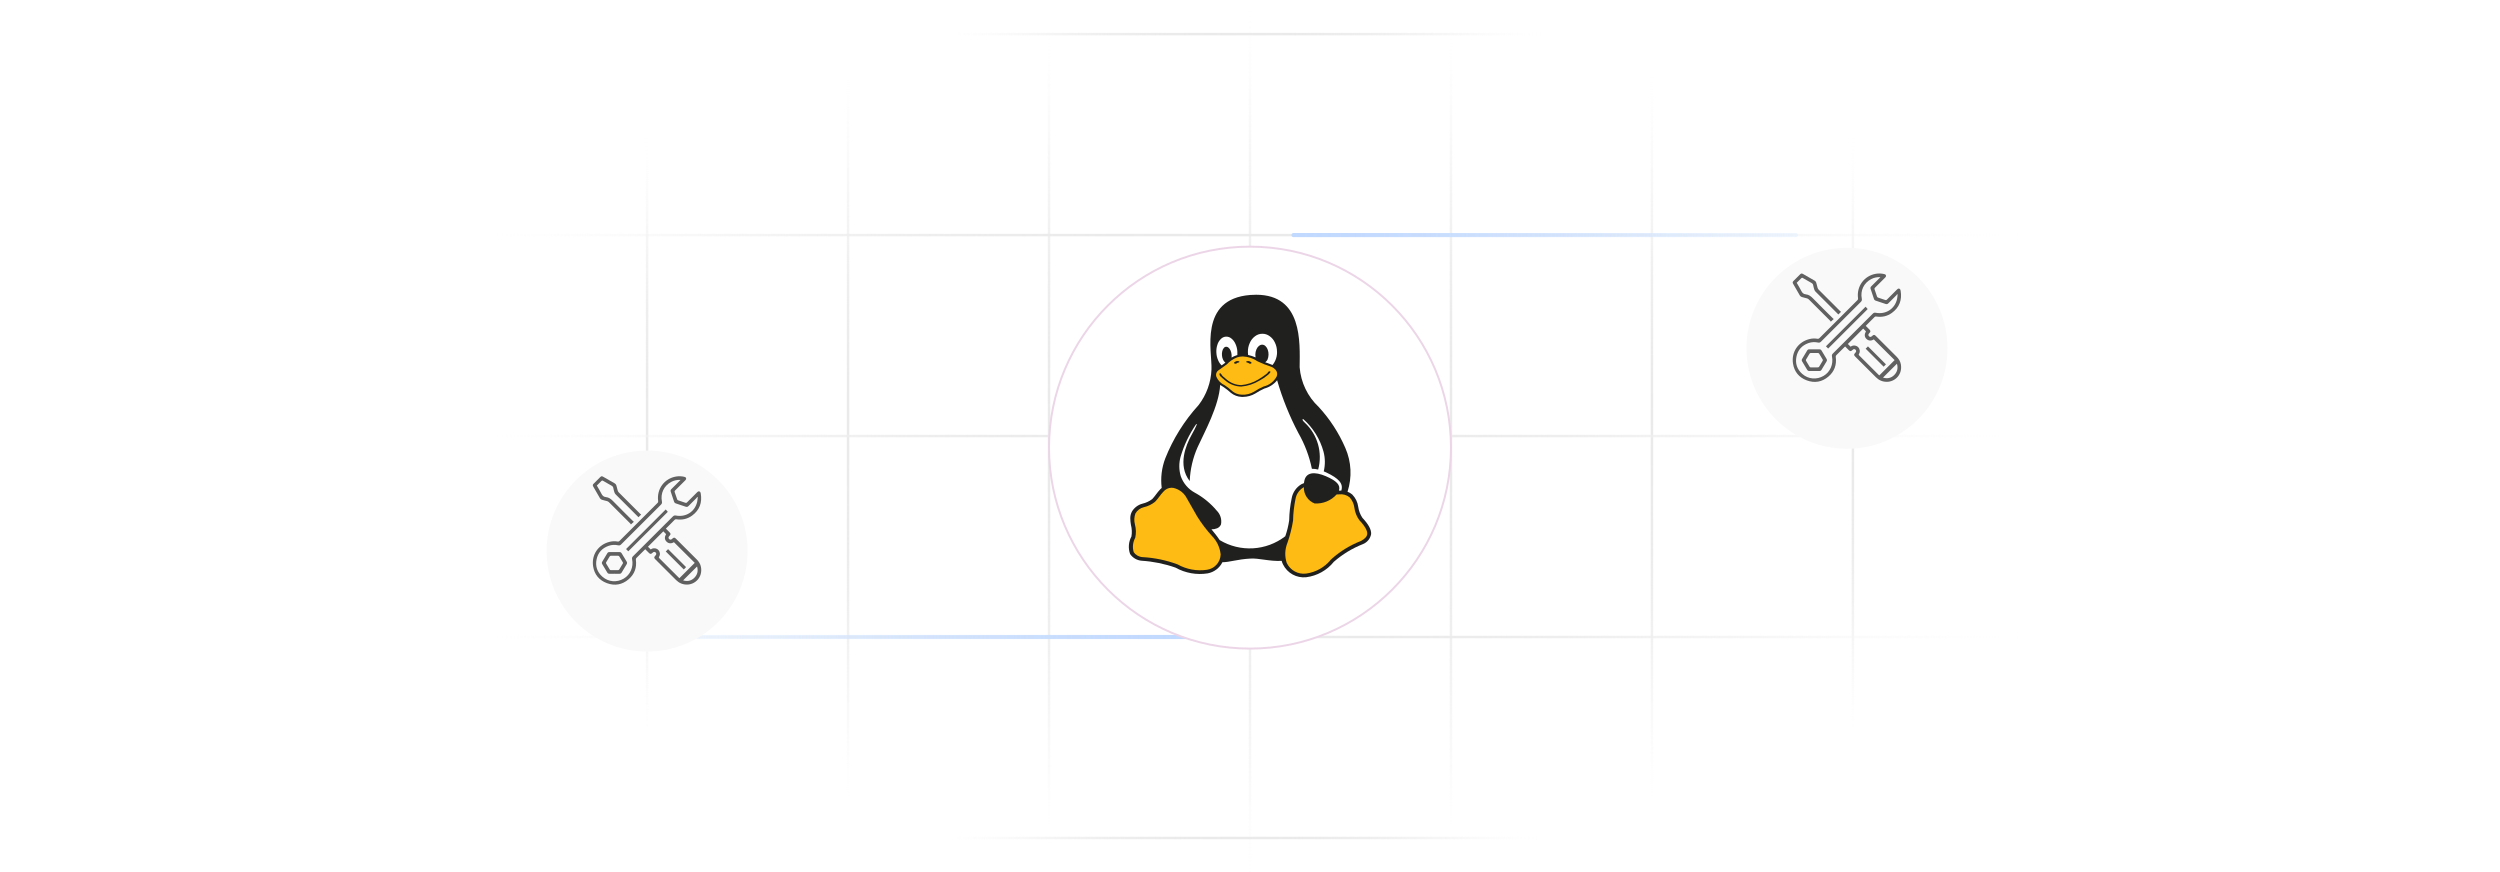<?xml version="1.0" encoding="UTF-8"?><svg id="Layer_1" xmlns="http://www.w3.org/2000/svg" xmlns:xlink="http://www.w3.org/1999/xlink" viewBox="0 0 860 300"><defs><clipPath id="clippath"><rect width="860" height="300" fill="none"/></clipPath><linearGradient id="linear-gradient" x1="222.602" y1="254.461" x2="222.602" y2="45.539" gradientUnits="userSpaceOnUse"><stop offset="0" stop-color="#fff" stop-opacity="0"/><stop offset=".024" stop-color="#fcfcfc" stop-opacity=".119"/><stop offset=".07" stop-color="#f8f8f8" stop-opacity=".324"/><stop offset=".119" stop-color="#f4f4f4" stop-opacity=".505"/><stop offset=".17" stop-color="#f1f1f1" stop-opacity=".658"/><stop offset=".223" stop-color="#eee" stop-opacity=".783"/><stop offset=".279" stop-color="#ececec" stop-opacity=".879"/><stop offset=".34" stop-color="#ebebeb" stop-opacity=".947"/><stop offset=".409" stop-color="#eaeaea" stop-opacity=".987"/><stop offset=".503" stop-color="#eaeaea"/><stop offset=".581" stop-color="#eaeaea" stop-opacity=".986"/><stop offset=".647" stop-color="#ebebeb" stop-opacity=".941"/><stop offset=".71" stop-color="#ececec" stop-opacity=".865"/><stop offset=".769" stop-color="#efefef" stop-opacity=".759"/><stop offset=".828" stop-color="#f1f1f1" stop-opacity=".622"/><stop offset=".884" stop-color="#f5f5f5" stop-opacity=".453"/><stop offset=".94" stop-color="#f9f9f9" stop-opacity=".254"/><stop offset=".994" stop-color="#fefefe" stop-opacity=".028"/><stop offset="1" stop-color="#fff" stop-opacity="0"/></linearGradient><linearGradient id="linear-gradient-2" x1="291.735" y1="277.598" x2="291.735" y2="22.402" xlink:href="#linear-gradient"/><linearGradient id="linear-gradient-3" x1="360.867" y1="291.955" x2="360.867" y2="8.045" xlink:href="#linear-gradient"/><linearGradient id="linear-gradient-4" x1="430" y1="306.22" x2="430" y2="0" xlink:href="#linear-gradient"/><linearGradient id="linear-gradient-5" x1="499.133" y1="291.955" x2="499.133" y2="8.045" xlink:href="#linear-gradient"/><linearGradient id="linear-gradient-6" x1="568.266" y1="277.598" x2="568.266" y2="22.402" xlink:href="#linear-gradient"/><linearGradient id="linear-gradient-7" x1="637.399" x2="637.399" xlink:href="#linear-gradient"/><linearGradient id="linear-gradient-8" x1="323.316" y1="11.735" x2="532.444" y2="11.735" xlink:href="#linear-gradient"/><linearGradient id="linear-gradient-9" x1="161.569" y1="80.867" x2="698.431" y2="80.867" xlink:href="#linear-gradient"/><linearGradient id="linear-gradient-10" x1="161.569" y1="150" x2="698.431" y2="150" xlink:href="#linear-gradient"/><linearGradient id="linear-gradient-11" x1="161.569" y1="219.133" x2="698.431" y2="219.133" xlink:href="#linear-gradient"/><linearGradient id="linear-gradient-12" x1="323.315" y1="288.266" x2="532.444" y2="288.266" xlink:href="#linear-gradient"/><linearGradient id="linear-gradient-13" x1="431.8" y1="80.867" x2="606.049" y2="80.867" gradientTransform="translate(1050.293 161.734) rotate(-180)" gradientUnits="userSpaceOnUse"><stop offset="0" stop-color="#dcebff" stop-opacity=".4"/><stop offset=".235" stop-color="#d3e5ff" stop-opacity=".596"/><stop offset=".477" stop-color="#cbdfff" stop-opacity=".769"/><stop offset=".694" stop-color="#c5dcff" stop-opacity=".895"/><stop offset=".876" stop-color="#c2d9ff" stop-opacity=".972"/><stop offset="1" stop-color="#c1d9ff"/></linearGradient><linearGradient id="linear-gradient-14" x1="239.28" y1="219.133" x2="413.529" y2="219.133" gradientTransform="matrix(1, 0, 0, 1, 0, 0)" xlink:href="#linear-gradient-13"/><filter id="drop-shadow-1" filterUnits="userSpaceOnUse"><feOffset dx="0" dy="3.982"/><feGaussianBlur result="blur" stdDeviation="3.186"/><feFlood flood-color="#444" flood-opacity=".09"/><feComposite in2="blur" operator="in"/><feComposite in="SourceGraphic"/></filter><filter id="drop-shadow-2" filterUnits="userSpaceOnUse"><feOffset dx="0" dy="5"/><feGaussianBlur result="blur-2" stdDeviation="4"/><feFlood flood-color="#444" flood-opacity=".09"/><feComposite in2="blur-2" operator="in"/><feComposite in="SourceGraphic"/></filter><filter id="drop-shadow-3" filterUnits="userSpaceOnUse"><feOffset dx="0" dy="5"/><feGaussianBlur result="blur-3" stdDeviation="4"/><feFlood flood-color="#444" flood-opacity=".09"/><feComposite in2="blur-3" operator="in"/><feComposite in="SourceGraphic"/></filter></defs><g clip-path="url(#clippath)"><g><g><line x1="222.602" y1="45.539" x2="222.602" y2="254.461" fill="none" stroke="url(#linear-gradient)" stroke-miterlimit="10" stroke-width=".85"/><line x1="291.735" y1="22.402" x2="291.735" y2="277.598" fill="none" stroke="url(#linear-gradient-2)" stroke-miterlimit="10" stroke-width=".85"/><line x1="360.867" y1="8.045" x2="360.867" y2="291.955" fill="none" stroke="url(#linear-gradient-3)" stroke-miterlimit="10" stroke-width=".85"/><line x1="430" x2="430" y2="306.22" fill="none" stroke="url(#linear-gradient-4)" stroke-miterlimit="10" stroke-width=".85"/><line x1="499.133" y1="8.045" x2="499.133" y2="291.955" fill="none" stroke="url(#linear-gradient-5)" stroke-miterlimit="10" stroke-width=".85"/><line x1="568.266" y1="22.402" x2="568.266" y2="277.598" fill="none" stroke="url(#linear-gradient-6)" stroke-miterlimit="10" stroke-width=".85"/><line x1="637.399" y1="45.539" x2="637.399" y2="254.461" fill="none" stroke="url(#linear-gradient-7)" stroke-miterlimit="10" stroke-width=".85"/></g><g><line x1="532.444" y1="11.735" x2="323.316" y2="11.735" fill="none" stroke="url(#linear-gradient-8)" stroke-miterlimit="10" stroke-width=".85"/><line x1="698.431" y1="80.867" x2="161.569" y2="80.867" fill="none" stroke="url(#linear-gradient-9)" stroke-miterlimit="10" stroke-width=".85"/><line x1="698.431" y1="150" x2="161.569" y2="150" fill="none" stroke="url(#linear-gradient-10)" stroke-miterlimit="10" stroke-width=".85"/><line x1="698.431" y1="219.133" x2="161.569" y2="219.133" fill="none" stroke="url(#linear-gradient-11)" stroke-miterlimit="10" stroke-width=".85"/><line x1="532.444" y1="288.266" x2="323.315" y2="288.266" fill="none" stroke="url(#linear-gradient-12)" stroke-miterlimit="10" stroke-width=".85"/></g></g><line x1="617.785" y1="80.867" x2="444.953" y2="80.867" fill="none" stroke="url(#linear-gradient-13)" stroke-linecap="round" stroke-miterlimit="10" stroke-width="1.417"/><line x1="239.989" y1="219.133" x2="412.821" y2="219.133" fill="none" stroke="url(#linear-gradient-14)" stroke-linecap="round" stroke-miterlimit="10" stroke-width="1.417"/><circle cx="430" cy="150" r="69.133" fill="#fff" filter="url(#drop-shadow-1)" stroke="#ebd5e7" stroke-miterlimit="10" stroke-width=".677"/><g><path d="m468.647,178.1h0c-.748-1.128-1.232-2.409-1.417-3.75-.206-1.611-.938-3.108-2.083-4.259h0c-.246-.209-.511-.395-.792-.556-.258-.149-.529-.275-.81-.375,1.6-4.929,1.34-10.273-.732-15.024-2.237-5.194-5.336-9.971-9.167-14.13-3.823-3.577-6.167-8.457-6.57-13.676.097-8.727.995-24.918-14.945-24.941-.648,0-1.324.023-2.033.079-17.811,1.389-13.084,19.524-13.348,25.593-.166,4.462-1.72,8.76-4.445,12.297-4.9,5.378-8.785,11.599-11.468,18.362-1.222,3.226-1.639,6.702-1.213,10.125-.162.139-.315.287-.463.435-1.093,1.125-1.898,2.491-2.801,3.408-.993.755-2.136,1.29-3.352,1.569-1.53.399-2.84,1.388-3.644,2.75h0c-.381.726-.569,1.537-.546,2.357.019.753.097,1.504.232,2.245.333,1.288.389,2.633.162,3.945-1.002,1.849-1.17,4.038-.463,6.019.903,1.329,2.357,2.18,3.958,2.315,3.989.25,7.925,1.051,11.695,2.38l.31-.57-.31.574c3.349,1.871,7.229,2.564,11.019,1.968,2.208-.404,4.096-1.827,5.093-3.838,2.468,0,5.181-1.019,9.519-1.25,2.949-.232,6.625,1.009,10.866.782.107.444.27.871.486,1.273h0c1.48,2.963,4.641,4.701,7.936,4.361,3.738-.466,7.148-2.367,9.51-5.301l-.514-.417.518.412c2.976-2.602,6.38-4.67,10.06-6.111,1.453-.597,2.5-1.894,2.778-3.44.083-1.551-.861-3.287-3.028-5.611Z" fill="#20201f"/><path d="m470.332,183.637c-.06.954-.778,1.667-2.107,2.435-3.817,1.476-7.33,3.644-10.361,6.394-2.131,2.662-5.208,4.399-8.588,4.847-2.771.336-5.445-1.139-6.639-3.662h0c-.737-2.248-.657-4.685.227-6.88.881-2.509,1.536-5.092,1.958-7.718h0c.043-2.469.318-4.929.82-7.348.262-1.667,1.251-3.133,2.699-4l.185-.111c-.074,2.462,1.409,4.703,3.704,5.597,2.863.18,5.65-.961,7.565-3.097l.884-.032c1.276-.162,2.563.199,3.57,1h0c.902.994,1.478,2.239,1.653,3.57.194,1.564.787,3.051,1.722,4.32h0c2.097,2.227,2.764,3.727,2.708,4.685Zm-50.428,7.074h0c-.068,2.679-2.06,4.918-4.713,5.296-3.478.511-7.027-.14-10.098-1.852h0c-3.863-1.436-7.922-2.281-12.037-2.505-1.211-.07-2.327-.678-3.042-1.657-.514-1.671-.329-3.478.514-5.009v-.023c.329-1.502.291-3.062-.111-4.546-.339-1.256-.277-2.586.176-3.806h0c.635-1.086,1.69-1.86,2.917-2.139,1.412-.32,2.731-.964,3.852-1.88h0c1.069-1.088,1.852-2.449,2.815-3.417.678-.848,1.693-1.355,2.778-1.389h.042c.223 0.0.446.019.667.056,1.782.403,3.331,1.497,4.306,3.042l3.852,6.764h0c1.472,2.361,3.153,4.584,5.023,6.644,1.72,1.731,2.8,3.995,3.06,6.421Zm19.2-63.062c-.464-.746-1.18-1.301-2.019-1.565h0c-1.526-.482-3.014-1.075-4.454-1.773-1.504-1.034-3.269-1.619-5.093-1.69-.669-.001-1.333.107-1.968.32-1.34.522-2.547,1.337-3.533,2.384h0c-.139.125-.315.241-.75.546s-1.088.768-2.028,1.449c-.79.477-1.134,1.447-.82,2.315.565,1.297,1.598,2.334,2.894,2.903h0c.911.608,1.774,1.286,2.579,2.028.416.333.875.607,1.366.815.6.241,1.238.375,1.884.398,1.492.083,2.974-.283,4.255-1.051,1.031-.694,2.125-1.287,3.269-1.773h0c1.918-.44,3.551-1.69,4.477-3.426.263-.604.241-1.294-.06-1.88h0Z" fill="#fdbb14"/><path d="m461.406,168.776h-.82c.63-1.921-.764-3.338-4.486-4.963-3.861-1.644-6.945-1.482-7.459,1.852-.032.171-.06.352-.079.528-.3.101-.591.227-.87.375-1.769,1.038-2.994,2.8-3.352,4.82-.527,2.495-.816,5.034-.861,7.584h0c-.266,1.872-.715,3.712-1.343,5.496-6.527,5.047-15.482,5.574-22.556,1.329-.505-.768-1.083-1.532-1.681-2.283-.384-.463-.773-.958-1.162-1.431.663.017,1.323-.101,1.94-.347.608-.247,1.092-.727,1.343-1.333.338-1.725-.209-3.504-1.458-4.741-2.107-2.509-4.663-4.604-7.537-6.176h0c-2.26-1.226-3.986-3.247-4.843-5.671-.639-2.181-.662-4.497-.065-6.69,1.179-4.007,2.992-7.799,5.371-11.232.463-.324.162.597-1.708,3.949-1.676,3.06-4.815,10.13-.518,15.653.161-4.03,1.083-7.994,2.718-11.681,2.38-5.199,7.361-14.213,7.755-21.404.204.143.926.602,1.218.773h0c.874.595,1.704,1.251,2.486,1.963,1.052.852,2.352,1.339,3.704,1.389h.463c1.481-.014,2.932-.416,4.208-1.167.993-.651,2.037-1.222,3.12-1.708h0c1.73-.457,3.269-1.455,4.394-2.847,1.816,6.295,4.272,12.387,7.329,18.181,2.184,3.818,3.747,7.96,4.63,12.269.728-.01,1.454.079,2.158.264,1.581-5.808-.187-12.014-4.593-16.116-.926-.866-.972-1.25-.509-1.232,3.348,2.982,5.76,6.871,6.945,11.195.588,2.218.615,4.547.079,6.778.282.111.574.236.866.37,4.333,2.051,5.949,3.829,5.176,6.255Zm-22.098-47.775c.024,1.072-.196,2.136-.643,3.111-.239.526-.551,1.015-.926,1.454-.12-.056-.245-.106-.375-.157-.463-.185-.843-.338-1.199-.463s-.63-.218-.926-.31c.208-.245.616-.528.764-.884.232-.534.356-1.108.366-1.69v-.079c.02-.557-.065-1.113-.25-1.639-.149-.486-.42-.926-.787-1.278-.294-.305-.697-.483-1.12-.495h-.037c-.402.005-.789.153-1.093.417-.392.327-.694.747-.88,1.222-.23.536-.354,1.111-.366,1.694v.074c-.005.326.019.651.074.972-.822-.367-1.68-.648-2.56-.838-.041-.307-.066-.616-.074-.926v-.088c-.026-1.072.192-2.136.639-3.111.385-.92,1.01-1.72,1.81-2.315.714-.554,1.592-.856,2.495-.857h.046c.889-.006,1.755.279,2.468.81.811.571,1.451,1.352,1.852,2.259.457.939.696,1.97.699,3.014-.005.028-.005.056,0,.083l.023.018Zm-13.649,1.139l-.352.106c-.581.185-1.137.443-1.653.768.042-.346.042-.696,0-1.042v-.06c-.046-.459-.162-.909-.343-1.333-.151-.38-.391-.718-.699-.986-.21-.198-.485-.31-.773-.315h-.083c-.32.031-.611.2-.796.463-.254.315-.427.686-.505,1.083-.116.468-.148.952-.097,1.431v.056c.037.464.153.918.343,1.343.149.379.39.716.699.982.046.038.094.074.143.106-.296.222-.495.38-.741.551l-.56.394c-.5-.468-.896-1.036-1.162-1.667-.383-.835-.602-1.735-.643-2.653h0c-.069-.917.041-1.838.324-2.713.216-.771.631-1.473,1.204-2.033.459-.49,1.089-.784,1.759-.82h.153c.62.002,1.22.221,1.694.62.631.498,1.125,1.148,1.435,1.889.384.836.603,1.738.643,2.658h0c.028.393.028.788,0,1.181l.009-.009Z" fill="#fff"/><path d="m433.248,130.937c-1.904,1.16-4.052,1.861-6.273,2.046-1.97-.049-3.868-.756-5.389-2.009-.648-.495-1.176-.986-1.574-1.347-.69-.523-.607-1.259-.324-1.236.463.056.546.657.847.926.403.366.926.838,1.523,1.31,1.386,1.149,3.117,1.801,4.917,1.852,2.086-.195,4.101-.86,5.894-1.944.942-.569,1.854-1.187,2.732-1.852.657-.463.634-1.023,1.176-.963s.139.62-.62,1.259c-.896.755-1.871,1.411-2.908,1.958Zm-4.565-6.44c.079.236.463.199.699.31s.361.315.583.324.546-.074.574-.278-.37-.44-.634-.542c-.349-.149-.744-.149-1.093,0-.074.037-.153.13-.13.204v-.018Zm-2.315,0c-.074.236-.463.199-.695.31s-.361.315-.583.324-.551-.074-.579-.278.375-.44.639-.542c.349-.149.744-.149,1.093,0,.069.037.153.13.125.204v-.018Z" fill="#20201f"/></g><g><circle cx="222.602" cy="184.566" r="34.566" fill="#f9f9f9" filter="url(#drop-shadow-2)"/><g><path d="m221.97,188.939c-.116.107-.206.185-.29.269-.902.9-1.798,1.806-2.71,2.696-.203.198-.267.383-.229.665.358,2.677-.458,4.957-2.506,6.707-2.21,1.887-4.773,2.343-7.492,1.317-2.659-1.004-4.285-2.982-4.716-5.799-.613-4.005,1.845-7.528,5.801-8.434.87-.199,1.756-.233,2.639-.068.266.05.445-.016.639-.21,4.356-4.362,8.718-8.718,13.085-13.069.189-.188.253-.355.215-.629-.568-4.129,2.098-7.779,6.179-8.462.942-.158,1.885-.114,2.82.103.281.065.513.165.601.454.092.303-.041.538-.257.745-.28.269-.551.547-.826.822-.902.9-1.798,1.806-2.709,2.696-.175.171-.204.311-.125.535.294.833.56,1.676.859,2.507.048.133.192.28.324.327.834.296,1.68.556,2.515.85.23.081.368.041.536-.13,1.143-1.156,2.299-2.3,3.45-3.449.218-.218.432-.438.786-.337.366.105.446.398.501.725.529,3.131-.404,5.706-2.984,7.598-1.607,1.178-3.444,1.573-5.418,1.27-.242-.037-.403-.001-.577.177-.918.935-1.851,1.856-2.778,2.783-.076.076-.147.157-.238.255.429.429.85.847,1.268,1.268.434.438.431.732,0,1.178-.092.096-.187.193-.257.305-.176.284-.136.566.083.803.23.249.522.306.825.139.135-.075.249-.191.363-.298.416-.393.708-.392,1.126.013.07.068.138.137.206.206,2.318,2.315,4.634,4.633,6.957,6.943.759.755,1.321,1.624,1.504,2.684.616,3.575-2.08,5.982-4.789,6.002-1.501.011-2.739-.517-3.785-1.563-2.386-2.385-4.775-4.766-7.162-7.151-.461-.461-.457-.726.001-1.202.092-.096.185-.196.25-.31.163-.287.124-.569-.101-.802-.225-.234-.509-.277-.799-.131-.127.064-.235.17-.34.27-.47.448-.736.448-1.204-.018-.411-.409-.817-.823-1.241-1.25Zm12.134-23.856c-1.188-.045-2.236.174-3.208.692-2.514,1.34-3.755,3.96-3.193,6.752.089.441-.008.75-.328,1.068-4.577,4.553-9.145,9.115-13.707,13.682-.298.298-.594.406-1.008.314-1.113-.247-2.222-.203-3.299.176-2.241.788-3.665,2.354-4.14,4.668-.478,2.329.208,4.364,1.996,5.941,2.083,1.838,4.965,2.062,7.35.664,2.263-1.326,3.419-3.99,2.874-6.659-.083-.407-.005-.711.298-1.012,4.593-4.571,9.178-9.15,13.759-13.733.285-.285.57-.379.976-.299,3.45.673,6.54-1.285,7.348-4.663.126-.528.137-1.084.201-1.626-.062-.033-.125-.065-.188-.097-.071.114-.124.246-.217.34-.923.931-1.857,1.85-2.776,2.784-.278.283-.562.371-.948.238-1.122-.389-2.251-.761-3.381-1.127-.329-.107-.534-.303-.641-.63-.373-1.139-.75-2.276-1.135-3.411-.118-.348-.059-.626.208-.889.96-.945,1.908-1.901,2.86-2.854.083-.083.161-.172.297-.317Zm-10.251,23.93c.095-.059.184-.121.279-.174.764-.422,1.692-.288,2.313.332.607.607.755,1.582.301,2.308-.162.259-.109.38.082.57,2.195,2.18,4.382,4.368,6.572,6.554.119.119.246.23.314.293,1.782-1.781,3.544-3.543,5.274-5.272-2.359-2.346-4.754-4.729-7.157-7.119-.897.568-1.823.519-2.523-.162-.714-.694-.772-1.581-.177-2.605-.323-.327-.643-.652-.947-.96-1.762,1.767-3.522,3.534-5.285,5.303.294.287.613.598.954.932Zm15.935,5.857c-1.611,1.606-3.201,3.191-4.792,4.776,1.418.431,2.749.209,3.837-.865,1.11-1.095,1.403-2.437.955-3.912Z" fill="#606060"/><path d="m220.563,177.001c-.356.357-.628.631-.916.92-.091-.086-.18-.166-.264-.25-2.542-2.537-5.088-5.072-7.62-7.62-.194-.195-.336-.471-.422-.736-.161-.494-.285-1.003-.382-1.513-.062-.327-.215-.525-.506-.686-1.03-.567-2.049-1.156-3.066-1.747-.185-.107-.302-.114-.464.054-.521.541-1.063,1.061-1.614,1.606.548.957,1.126,1.869,1.601,2.831.33.669.764,1.063,1.515,1.137,1.015.099,1.757.651,2.461,1.377,2.249,2.315,4.555,4.574,6.841,6.853.094.094.207.169.325.264-.338.305-.633.571-1.027.926-.029-.05-.079-.201-.179-.301-2.46-2.466-4.923-4.928-7.395-7.381-.161-.16-.392-.28-.612-.345-.592-.175-1.206-.282-1.792-.474-.24-.079-.507-.263-.633-.475-.801-1.342-1.567-2.705-2.341-4.063-.234-.411-.203-.64.131-.976.752-.758,1.508-1.512,2.266-2.265.358-.356.574-.388,1.003-.144,1.361.772,2.725,1.538,4.069,2.337.213.127.399.394.478.635.189.573.287,1.176.462,1.755.073.241.205.493.38.67,2.447,2.462,4.905,4.911,7.363,7.361.093.093.214.159.338.249Z" fill="#606060"/><path d="m211.377,197.375c-.57,0-1.14-.011-1.71.004-.356.009-.592-.135-.77-.437-.566-.959-1.141-1.913-1.721-2.863-.176-.289-.188-.555-.009-.849.592-.972,1.176-1.948,1.758-2.926.159-.267.383-.386.69-.385,1.176.003,2.353.004,3.529-0.0.325-.001.544.14.708.417.567.958,1.14,1.913,1.722,2.863.185.302.193.578.007.882-.58.95-1.155,1.905-1.722,2.863-.178.302-.415.445-.772.436-.57-.015-1.14-.004-1.71-.004Zm-.01-1.242c.425,0,.851.016,1.274-.009.128-.008.298-.097.364-.202.434-.686.851-1.382,1.255-2.086.056-.098.055-.282-.001-.381-.397-.694-.806-1.381-1.235-2.055-.073-.115-.258-.219-.394-.222-.837-.02-1.675-.021-2.512.001-.135.003-.316.115-.39.231-.423.664-.827,1.34-1.217,2.024-.061.107-.067.307-.007.412.402.705.822,1.4,1.254,2.087.062.098.218.186.335.192.424.023.849.009,1.274.009Z" fill="#606060"/><path d="m216.124,189.652c-.227-.235-.501-.519-.755-.782,4.533-4.525,9.079-9.062,13.637-13.612.229.257.491.551.721.81-4.503,4.496-9.054,9.041-13.604,13.584Z" fill="#606060"/><path d="m229.023,189.708c.271-.273.544-.547.794-.799,2.071,2.067,4.135,4.128,6.188,6.179-.252.26-.528.543-.785.808-2.064-2.061-4.121-4.114-6.198-6.188Z" fill="#606060"/></g></g><g><circle cx="635.36" cy="114.816" r="34.566" fill="#f9f9f9" filter="url(#drop-shadow-3)"/><g><path d="m634.728,119.189c-.116.107-.206.185-.29.269-.902.9-1.798,1.806-2.71,2.696-.203.198-.267.383-.229.665.358,2.677-.458,4.957-2.506,6.707-2.21,1.887-4.773,2.343-7.492,1.317-2.659-1.004-4.285-2.982-4.716-5.799-.613-4.005,1.845-7.528,5.801-8.434.87-.199,1.756-.233,2.639-.068.266.05.445-.016.639-.21,4.356-4.362,8.718-8.718,13.085-13.069.189-.188.253-.355.215-.629-.568-4.129,2.098-7.779,6.179-8.462.942-.158,1.885-.114,2.82.103.281.065.513.165.601.454.092.303-.041.538-.257.745-.28.269-.551.547-.826.822-.902.9-1.798,1.806-2.709,2.696-.175.171-.204.311-.125.535.294.833.56,1.676.859,2.507.048.133.192.28.324.327.834.296,1.68.556,2.515.85.23.081.368.041.536-.13,1.143-1.156,2.299-2.3,3.45-3.449.218-.218.432-.438.786-.337.366.105.446.398.501.725.529,3.131-.404,5.706-2.984,7.598-1.607,1.178-3.444,1.573-5.418,1.27-.242-.037-.403-.001-.577.177-.918.935-1.851,1.856-2.778,2.783-.076.076-.147.157-.238.255.429.429.85.847,1.268,1.268.434.438.431.732,0,1.178-.092.096-.187.193-.257.305-.176.284-.136.566.083.803.23.249.522.306.825.139.135-.075.249-.191.363-.298.416-.393.708-.392,1.126.013.07.068.138.137.206.206,2.318,2.315,4.634,4.633,6.957,6.943.759.755,1.321,1.624,1.504,2.684.616,3.575-2.08,5.982-4.789,6.002-1.501.011-2.739-.517-3.785-1.563-2.386-2.385-4.775-4.766-7.162-7.151-.461-.461-.457-.726.001-1.202.092-.096.185-.196.25-.31.163-.287.124-.569-.101-.802-.225-.234-.509-.277-.799-.131-.127.064-.235.17-.34.27-.47.448-.736.448-1.204-.018-.411-.409-.817-.823-1.241-1.25Zm12.134-23.856c-1.188-.045-2.236.174-3.208.692-2.514,1.34-3.755,3.96-3.193,6.752.089.441-.008.75-.328,1.068-4.577,4.553-9.145,9.115-13.707,13.682-.298.298-.594.406-1.008.314-1.113-.247-2.222-.203-3.299.176-2.241.788-3.665,2.354-4.14,4.668-.478,2.329.208,4.364,1.996,5.941,2.083,1.838,4.965,2.062,7.35.664,2.263-1.326,3.419-3.99,2.874-6.659-.083-.407-.005-.711.298-1.012,4.593-4.571,9.178-9.15,13.759-13.733.285-.285.57-.379.976-.299,3.45.673,6.54-1.285,7.348-4.663.126-.528.137-1.084.201-1.626-.062-.033-.125-.065-.188-.097-.071.114-.124.246-.217.34-.923.931-1.857,1.85-2.776,2.784-.278.283-.562.371-.948.238-1.122-.389-2.251-.761-3.381-1.127-.329-.107-.534-.303-.641-.63-.373-1.139-.75-2.276-1.135-3.411-.118-.348-.059-.626.208-.889.96-.945,1.908-1.901,2.86-2.854.083-.083.161-.172.297-.317Zm-10.251,23.93c.095-.059.184-.121.279-.174.764-.422,1.692-.288,2.313.332.607.607.755,1.582.301,2.308-.162.259-.109.38.082.57,2.195,2.18,4.382,4.368,6.572,6.554.119.119.246.23.314.293,1.782-1.781,3.544-3.543,5.274-5.272-2.359-2.346-4.754-4.729-7.157-7.119-.897.568-1.823.519-2.523-.162-.714-.694-.772-1.581-.177-2.605-.323-.327-.643-.652-.947-.96-1.762,1.767-3.522,3.534-5.285,5.303.294.287.613.598.954.932Zm15.935,5.857c-1.611,1.606-3.201,3.191-4.792,4.776,1.418.431,2.749.209,3.837-.865,1.11-1.095,1.403-2.437.955-3.912Z" fill="#606060"/><path d="m633.321,107.251c-.356.357-.628.631-.916.92-.091-.086-.18-.166-.264-.25-2.542-2.537-5.088-5.072-7.62-7.62-.194-.195-.336-.471-.422-.736-.161-.494-.285-1.003-.382-1.513-.062-.327-.215-.525-.506-.686-1.03-.567-2.049-1.156-3.066-1.747-.185-.107-.302-.114-.464.054-.521.541-1.063,1.061-1.614,1.606.548.957,1.126,1.869,1.601,2.831.33.669.764,1.063,1.515,1.137,1.015.099,1.757.651,2.461,1.377,2.249,2.315,4.555,4.574,6.841,6.853.094.094.207.169.325.264-.338.305-.633.571-1.027.926-.029-.05-.079-.201-.179-.301-2.46-2.466-4.923-4.928-7.395-7.381-.161-.16-.392-.28-.612-.345-.592-.175-1.206-.282-1.792-.474-.24-.079-.507-.263-.633-.475-.801-1.342-1.567-2.705-2.341-4.063-.234-.411-.203-.64.131-.976.752-.758,1.508-1.512,2.266-2.265.358-.356.574-.388,1.003-.144,1.361.772,2.725,1.538,4.069,2.337.213.127.399.394.478.635.189.573.287,1.176.462,1.755.073.241.205.493.38.67,2.447,2.462,4.905,4.911,7.363,7.361.093.093.214.159.338.249Z" fill="#606060"/><path d="m624.135,127.624c-.57,0-1.14-.011-1.71.004-.356.009-.592-.135-.77-.437-.566-.959-1.141-1.913-1.721-2.863-.176-.289-.188-.555-.009-.849.592-.972,1.176-1.948,1.758-2.926.159-.267.383-.386.69-.385,1.176.003,2.353.004,3.529-0.0.325-.001.544.14.708.417.567.958,1.14,1.913,1.722,2.863.185.302.193.578.007.882-.58.95-1.155,1.905-1.722,2.863-.178.302-.415.445-.772.436-.57-.015-1.14-.004-1.71-.004Zm-.01-1.242c.425,0,.851.016,1.274-.009.128-.008.298-.097.364-.202.434-.686.851-1.382,1.255-2.086.056-.098.055-.282-.001-.381-.397-.694-.806-1.381-1.235-2.055-.073-.115-.258-.219-.394-.222-.837-.02-1.675-.021-2.512.001-.135.003-.316.115-.39.231-.423.664-.827,1.34-1.217,2.024-.061.107-.067.307-.007.412.402.705.822,1.4,1.254,2.087.062.098.218.186.335.192.424.023.849.009,1.274.009Z" fill="#606060"/><path d="m628.881,119.901c-.227-.235-.501-.519-.755-.782,4.533-4.525,9.079-9.062,13.637-13.612.229.257.491.551.721.81-4.503,4.496-9.054,9.041-13.604,13.584Z" fill="#606060"/><path d="m641.781,119.957c.271-.273.544-.547.794-.799,2.071,2.067,4.135,4.128,6.188,6.179-.252.26-.528.543-.785.808-2.064-2.061-4.121-4.114-6.198-6.188Z" fill="#606060"/></g></g></g></svg>